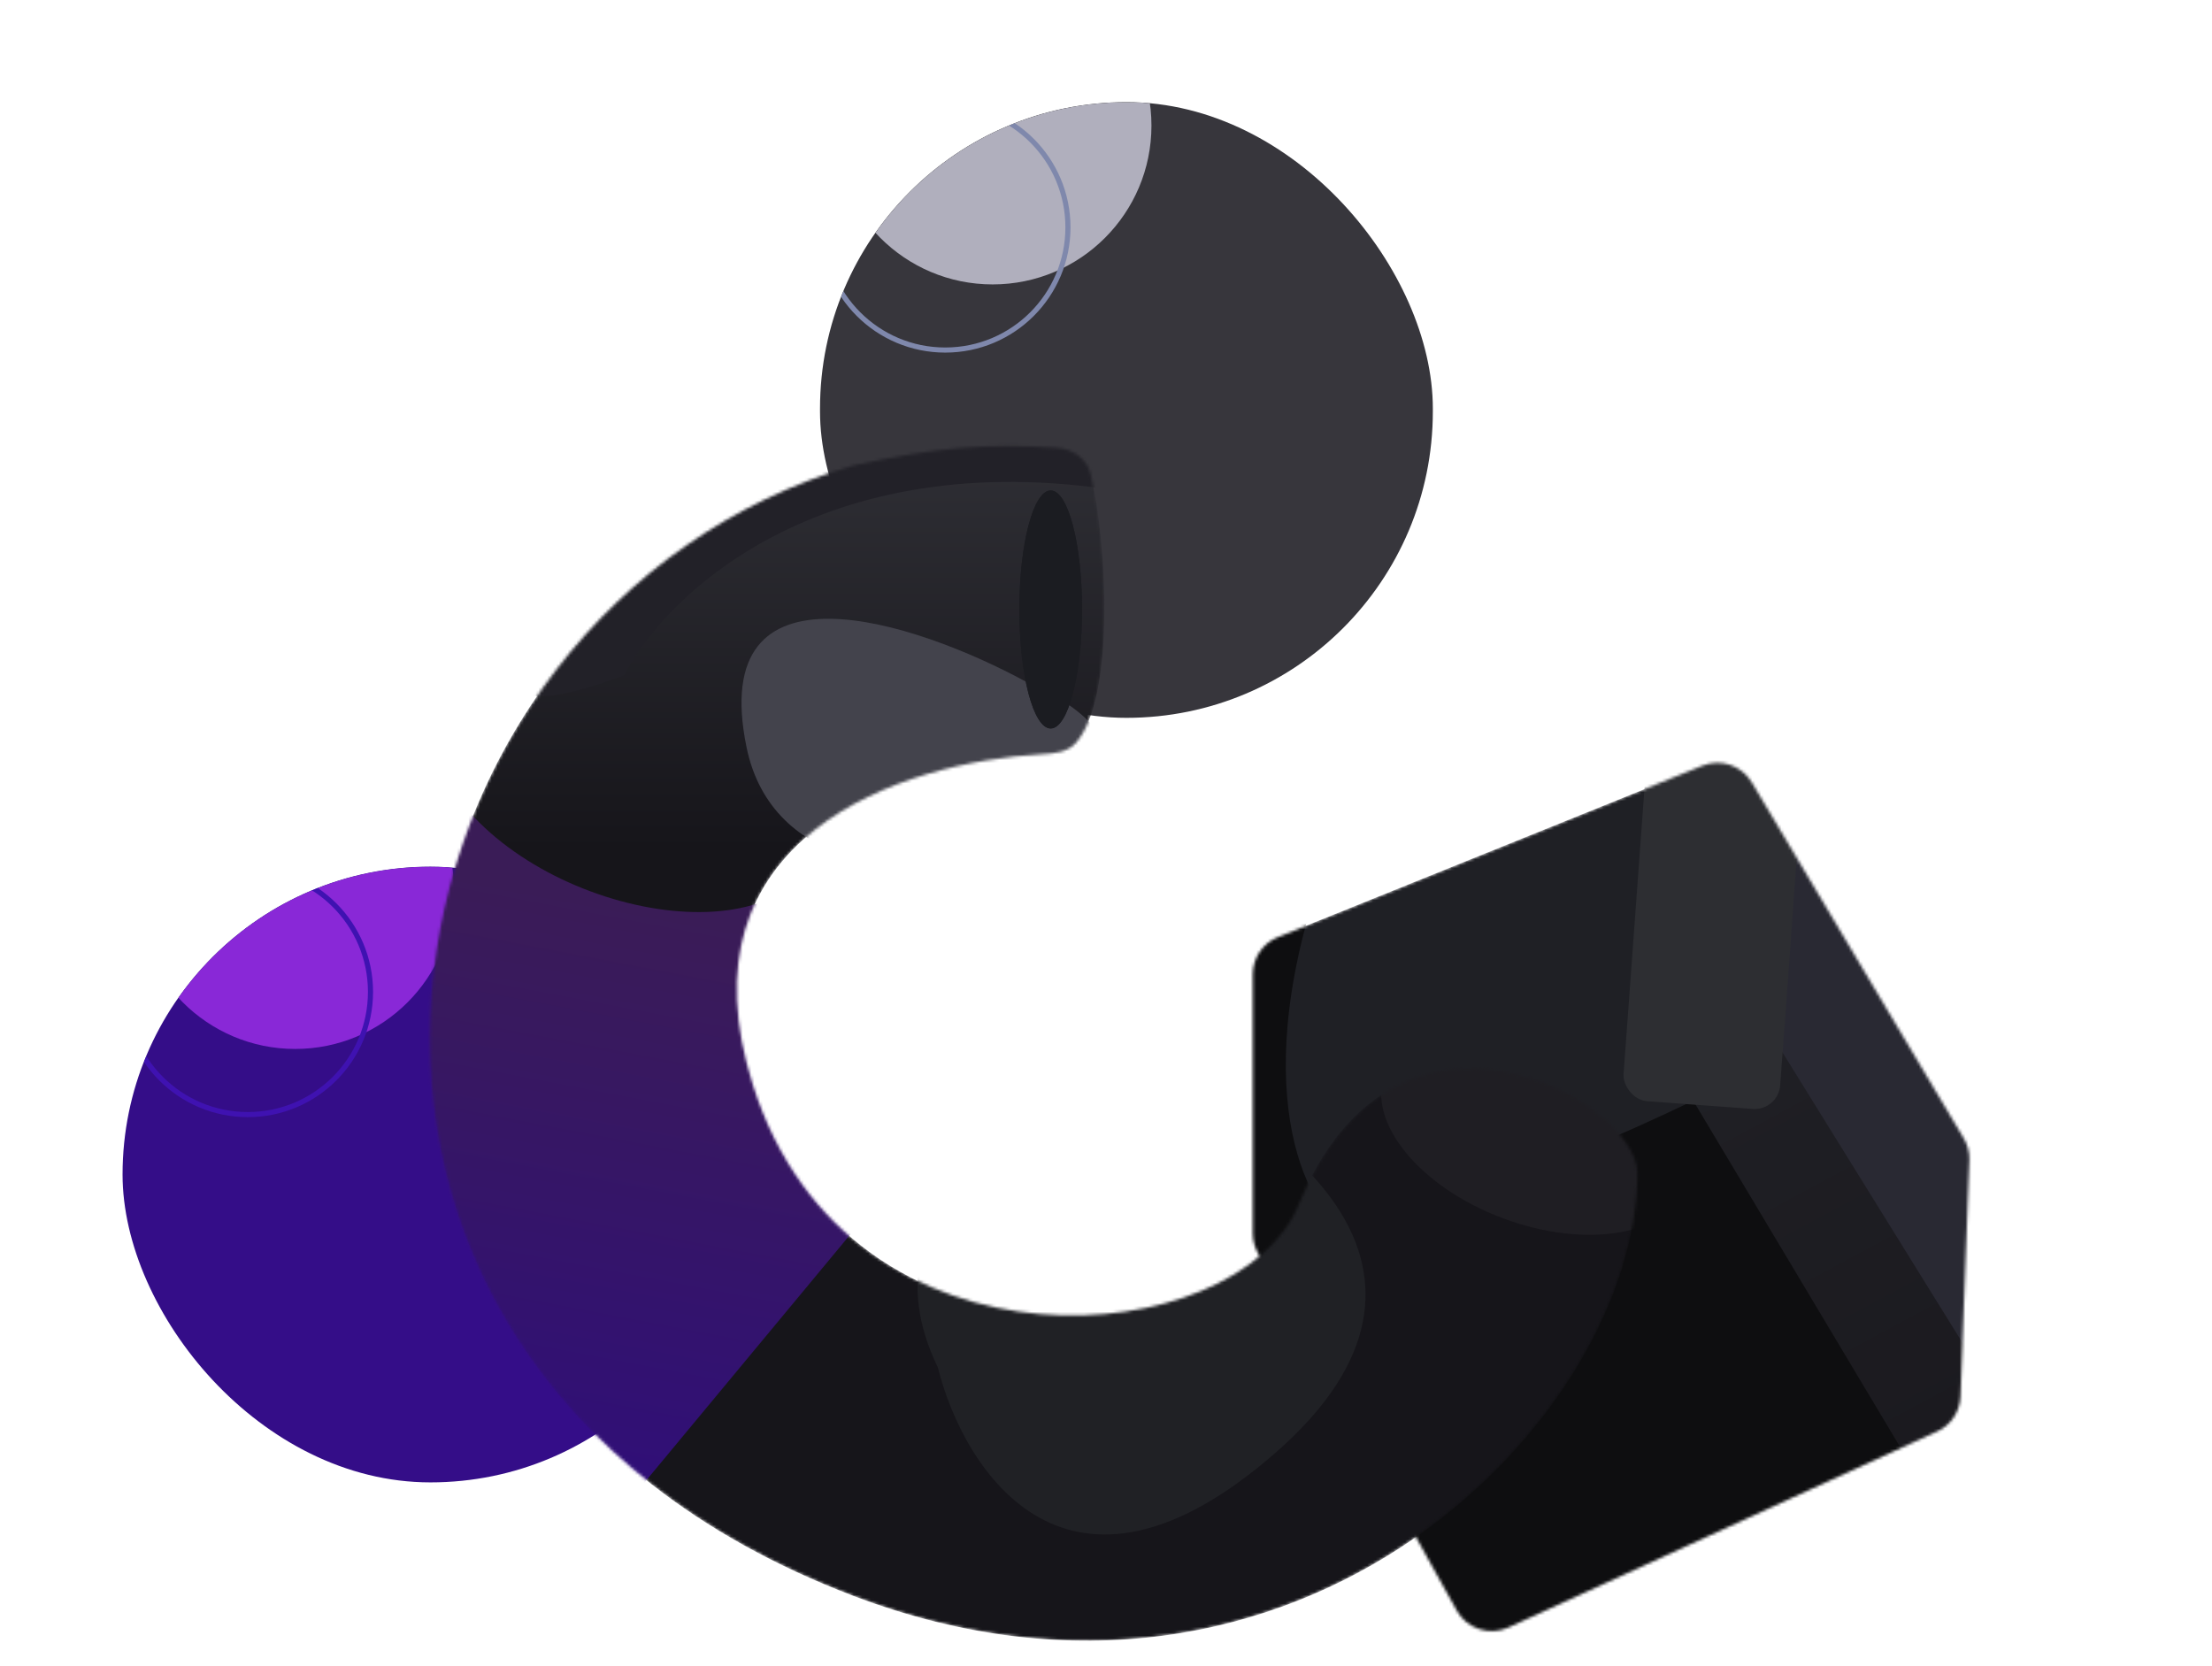 <svg width="758" height="571" viewBox="0 0 758 571" fill="none" xmlns="http://www.w3.org/2000/svg">
<mask id="mask0_5722_18060" style="mask-type:alpha" maskUnits="userSpaceOnUse" x="429" y="261" width="246" height="298">
<path d="M437.877 321.153L583.386 262.4C589.651 259.87 596.824 262.287 600.28 268.091L672.929 390.081C674.281 392.35 674.947 394.962 674.848 397.602L671.807 478.611C671.612 483.781 668.521 488.401 663.815 490.552L516.867 557.738C510.369 560.709 502.678 558.184 499.204 551.939L431.036 429.382C429.904 427.346 429.31 425.055 429.31 422.725V333.852C429.31 328.268 432.7 323.244 437.877 321.153Z" fill="#1F2025"/>
</mask>
<g mask="url(#mask0_5722_18060)">
<path d="M437.877 321.153L583.386 262.4C589.651 259.87 596.824 262.287 600.28 268.091L672.929 390.081C674.281 392.35 674.947 394.962 674.848 397.602L671.807 478.611C671.612 483.781 668.521 488.401 663.815 490.552L516.867 557.738C510.369 560.709 502.678 558.184 499.204 551.939L431.036 429.382C429.904 427.346 429.31 425.055 429.31 422.725V333.852C429.31 328.268 432.7 323.244 437.877 321.153Z" fill="#1F2025"/>
<g filter="url(#filter0_f_5722_18060)">
<path d="M643.411 512.752L680.849 480.032L683.189 477.695L605.972 345.646C605.972 371.355 595.443 383.041 567.364 383.041L643.411 512.752Z" fill="url(#paint0_linear_5722_18060)"/>
</g>
<g filter="url(#filter1_f_5722_18060)">
<path d="M612.99 274.364L609.48 358.501L685.527 481.201V388.884L612.99 274.364Z" fill="#292933"/>
</g>
<g filter="url(#filter2_f_5722_18060)">
<path d="M463.239 421.606C472.598 422.541 534.216 399.403 580.234 377.2L663.301 516.26L504.187 596.891L418.78 448.483L415.271 322.278L450.369 307.086C426.97 381.875 451.539 420.437 463.239 421.606Z" fill="#0E0E10"/>
</g>
<g filter="url(#filter3_f_5722_18060)">
<rect width="53.818" height="154.252" rx="8.75" transform="matrix(0.997 0.073 -0.073 0.997 566.987 222.947)" fill="#2D2E32"/>
</g>
</g>
<g clip-path="url(#clip0_5722_18060)">
<rect x="281" y="35" width="210" height="211" rx="105" fill="#37363C"/>
<g filter="url(#filter4_f_5722_18060)">
<circle cx="340.154" cy="43.045" r="54.422" fill="#B0AFBD"/>
</g>
<g filter="url(#filter5_f_5722_18060)">
<circle cx="323.918" cy="77.918" r="42.042" stroke="#7F88AC" stroke-width="1.752"/>
</g>
</g>
<g clip-path="url(#clip1_5722_18060)">
<rect x="42" y="297" width="211" height="211" rx="105.5" fill="#340D88"/>
<g filter="url(#filter6_f_5722_18060)">
<circle cx="101.154" cy="305.045" r="54.422" fill="#8928D7"/>
</g>
<g filter="url(#filter7_f_5722_18060)">
<circle cx="84.918" cy="339.918" r="42.042" stroke="#3F12B1" stroke-width="1.752"/>
</g>
</g>
<mask id="mask1_5722_18060" style="mask-type:alpha" maskUnits="userSpaceOnUse" x="147" y="152" width="415" height="411">
<path d="M258.089 371.989C230.954 286.574 309.155 261.129 357.066 258.455C361.268 258.221 365.75 257.816 368.574 254.695C382.398 239.416 379.261 185.275 373.742 162.481C372.439 157.101 367.599 153.806 362.075 153.439C338.067 151.841 321.323 153.231 292.472 159.492C123.777 208.86 75.538 464.525 292.472 546.924C445.05 604.878 561.094 485.751 561.094 402.039C561.094 377.356 478.38 330.422 445.051 412.772C424.635 463.213 291.16 476.092 258.089 371.989Z" fill="#D9D9D9"/>
</mask>
<g mask="url(#mask1_5722_18060)">
<path d="M258.089 371.989C230.954 286.574 309.155 261.129 357.066 258.455C361.268 258.221 365.75 257.816 368.574 254.695C382.398 239.416 379.261 185.275 373.742 162.481C372.439 157.101 367.599 153.806 362.075 153.439C338.067 151.841 321.323 153.231 292.472 159.492C123.777 208.86 75.538 464.525 292.472 546.924C445.05 604.878 561.094 485.751 561.094 402.039C561.094 377.356 478.38 330.422 445.051 412.772C424.635 463.213 291.16 476.092 258.089 371.989Z" fill="url(#paint1_linear_5722_18060)"/>
<g filter="url(#filter8_f_5722_18060)">
<path d="M351.452 233.545C313.845 213.154 242.07 189.114 255.823 256.082C273.015 339.793 447.082 275.4 351.452 233.545Z" fill="#43434C"/>
</g>
<g filter="url(#filter9_f_5722_18060)">
<path d="M147.3 255.009C162.343 304.377 249.377 330.134 276.239 299.011C259.611 347.476 266.956 370.695 305.25 406.332L206.397 525.459C77.458 449.261 106.47 287.205 147.3 255.009Z" fill="url(#paint2_linear_5722_18060)" fill-opacity="0.88"/>
</g>
<g filter="url(#filter10_f_5722_18060)">
<path d="M437.411 497.556C366.065 560.232 330.321 504.353 321.367 468.579C293 410.196 358.257 376.283 394.432 366.624C438.486 384.153 508.757 434.88 437.411 497.556Z" fill="#202125"/>
</g>
<g filter="url(#filter11_f_5722_18060)">
<ellipse cx="360.049" cy="208.861" rx="10.745" ry="40.782" fill="#1B1C21"/>
</g>
<g filter="url(#filter12_f_5722_18060)">
<ellipse cx="55.3" cy="32.267" rx="55.3" ry="32.267" transform="matrix(0.936 0.351 -0.352 0.936 485.897 337.647)" fill="#1F1E23"/>
</g>
<g filter="url(#filter13_f_5722_18060)">
<ellipse cx="360.049" cy="208.861" rx="10.745" ry="40.782" fill="#1B1C21"/>
</g>
<g filter="url(#filter14_f_5722_18060)">
<path d="M389.06 169.151C284.19 150.263 228.603 202.779 213.918 231.398C150.308 255.437 178.102 213.511 199.95 189.542C334.905 96.816 382.254 137.312 389.06 169.151Z" fill="#222128"/>
</g>
</g>
<defs>
<filter id="filter0_f_5722_18060" x="562.038" y="340.321" width="126.477" height="177.757" filterUnits="userSpaceOnUse" color-interpolation-filters="sRGB">
<feFlood flood-opacity="0" result="BackgroundImageFix"/>
<feBlend mode="normal" in="SourceGraphic" in2="BackgroundImageFix" result="shape"/>
<feGaussianBlur stdDeviation="2.663" result="effect1_foregroundBlur_5722_18060"/>
</filter>
<filter id="filter1_f_5722_18060" x="604.155" y="269.038" width="86.699" height="217.489" filterUnits="userSpaceOnUse" color-interpolation-filters="sRGB">
<feFlood flood-opacity="0" result="BackgroundImageFix"/>
<feBlend mode="normal" in="SourceGraphic" in2="BackgroundImageFix" result="shape"/>
<feGaussianBlur stdDeviation="2.663" result="effect1_foregroundBlur_5722_18060"/>
</filter>
<filter id="filter2_f_5722_18060" x="406.901" y="298.717" width="264.769" height="306.544" filterUnits="userSpaceOnUse" color-interpolation-filters="sRGB">
<feFlood flood-opacity="0" result="BackgroundImageFix"/>
<feBlend mode="normal" in="SourceGraphic" in2="BackgroundImageFix" result="shape"/>
<feGaussianBlur stdDeviation="4.185" result="effect1_foregroundBlur_5722_18060"/>
</filter>
<filter id="filter3_f_5722_18060" x="550.956" y="218.237" width="74.412" height="167.195" filterUnits="userSpaceOnUse" color-interpolation-filters="sRGB">
<feFlood flood-opacity="0" result="BackgroundImageFix"/>
<feBlend mode="normal" in="SourceGraphic" in2="BackgroundImageFix" result="shape"/>
<feGaussianBlur stdDeviation="2.663" result="effect1_foregroundBlur_5722_18060"/>
</filter>
<filter id="filter4_f_5722_18060" x="266.803" y="-30.307" width="146.703" height="146.703" filterUnits="userSpaceOnUse" color-interpolation-filters="sRGB">
<feFlood flood-opacity="0" result="BackgroundImageFix"/>
<feBlend mode="normal" in="SourceGraphic" in2="BackgroundImageFix" result="shape"/>
<feGaussianBlur stdDeviation="9.465" result="effect1_foregroundBlur_5722_18060"/>
</filter>
<filter id="filter5_f_5722_18060" x="274.869" y="28.869" width="98.099" height="98.099" filterUnits="userSpaceOnUse" color-interpolation-filters="sRGB">
<feFlood flood-opacity="0" result="BackgroundImageFix"/>
<feBlend mode="normal" in="SourceGraphic" in2="BackgroundImageFix" result="shape"/>
<feGaussianBlur stdDeviation="3.066" result="effect1_foregroundBlur_5722_18060"/>
</filter>
<filter id="filter6_f_5722_18060" x="27.803" y="231.693" width="146.703" height="146.703" filterUnits="userSpaceOnUse" color-interpolation-filters="sRGB">
<feFlood flood-opacity="0" result="BackgroundImageFix"/>
<feBlend mode="normal" in="SourceGraphic" in2="BackgroundImageFix" result="shape"/>
<feGaussianBlur stdDeviation="9.465" result="effect1_foregroundBlur_5722_18060"/>
</filter>
<filter id="filter7_f_5722_18060" x="35.869" y="290.869" width="98.099" height="98.099" filterUnits="userSpaceOnUse" color-interpolation-filters="sRGB">
<feFlood flood-opacity="0" result="BackgroundImageFix"/>
<feBlend mode="normal" in="SourceGraphic" in2="BackgroundImageFix" result="shape"/>
<feGaussianBlur stdDeviation="3.066" result="effect1_foregroundBlur_5722_18060"/>
</filter>
<filter id="filter8_f_5722_18060" x="233.951" y="191.906" width="166.169" height="125.114" filterUnits="userSpaceOnUse" color-interpolation-filters="sRGB">
<feFlood flood-opacity="0" result="BackgroundImageFix"/>
<feBlend mode="normal" in="SourceGraphic" in2="BackgroundImageFix" result="shape"/>
<feGaussianBlur stdDeviation="10.073" result="effect1_foregroundBlur_5722_18060"/>
</filter>
<filter id="filter9_f_5722_18060" x="83.768" y="226.105" width="250.386" height="328.259" filterUnits="userSpaceOnUse" color-interpolation-filters="sRGB">
<feFlood flood-opacity="0" result="BackgroundImageFix"/>
<feBlend mode="normal" in="SourceGraphic" in2="BackgroundImageFix" result="shape"/>
<feGaussianBlur stdDeviation="14.452" result="effect1_foregroundBlur_5722_18060"/>
</filter>
<filter id="filter10_f_5722_18060" x="292.517" y="344.727" width="197.316" height="203.029" filterUnits="userSpaceOnUse" color-interpolation-filters="sRGB">
<feFlood flood-opacity="0" result="BackgroundImageFix"/>
<feBlend mode="normal" in="SourceGraphic" in2="BackgroundImageFix" result="shape"/>
<feGaussianBlur stdDeviation="10.949" result="effect1_foregroundBlur_5722_18060"/>
</filter>
<filter id="filter11_f_5722_18060" x="341.421" y="160.196" width="37.256" height="97.33" filterUnits="userSpaceOnUse" color-interpolation-filters="sRGB">
<feFlood flood-opacity="0" result="BackgroundImageFix"/>
<feBlend mode="normal" in="SourceGraphic" in2="BackgroundImageFix" result="shape"/>
<feGaussianBlur stdDeviation="3.941" result="effect1_foregroundBlur_5722_18060"/>
</filter>
<filter id="filter12_f_5722_18060" x="464.549" y="342.595" width="123.562" height="89.335" filterUnits="userSpaceOnUse" color-interpolation-filters="sRGB">
<feFlood flood-opacity="0" result="BackgroundImageFix"/>
<feBlend mode="normal" in="SourceGraphic" in2="BackgroundImageFix" result="shape"/>
<feGaussianBlur stdDeviation="4.379" result="effect1_foregroundBlur_5722_18060"/>
</filter>
<filter id="filter13_f_5722_18060" x="341.421" y="160.196" width="37.256" height="97.33" filterUnits="userSpaceOnUse" color-interpolation-filters="sRGB">
<feFlood flood-opacity="0" result="BackgroundImageFix"/>
<feBlend mode="normal" in="SourceGraphic" in2="BackgroundImageFix" result="shape"/>
<feGaussianBlur stdDeviation="3.941" result="effect1_foregroundBlur_5722_18060"/>
</filter>
<filter id="filter14_f_5722_18060" x="164.173" y="121.829" width="235.397" height="127.274" filterUnits="userSpaceOnUse" color-interpolation-filters="sRGB">
<feFlood flood-opacity="0" result="BackgroundImageFix"/>
<feBlend mode="normal" in="SourceGraphic" in2="BackgroundImageFix" result="shape"/>
<feGaussianBlur stdDeviation="5.255" result="effect1_foregroundBlur_5722_18060"/>
</filter>
<linearGradient id="paint0_linear_5722_18060" x1="590.763" y1="376.029" x2="656.16" y2="497.625" gradientUnits="userSpaceOnUse">
<stop stop-color="#1F1F24"/>
<stop offset="1" stop-color="#1B1A1F"/>
</linearGradient>
<linearGradient id="paint1_linear_5722_18060" x1="354.197" y1="152.83" x2="354.197" y2="562.252" gradientUnits="userSpaceOnUse">
<stop stop-color="#2F2F35"/>
<stop offset="0.338" stop-color="#16151A"/>
<stop offset="0.681" stop-color="#16151A"/>
<stop offset="1" stop-color="#16151A"/>
</linearGradient>
<linearGradient id="paint2_linear_5722_18060" x1="248.302" y1="319.402" x2="209.051" y2="525.477" gradientUnits="userSpaceOnUse">
<stop stop-color="#3F1C60"/>
<stop offset="1" stop-color="#320C88"/>
</linearGradient>
<clipPath id="clip0_5722_18060">
<rect x="281" y="35" width="210" height="211" rx="105" fill="white"/>
</clipPath>
<clipPath id="clip1_5722_18060">
<rect x="42" y="297" width="211" height="211" rx="105.5" fill="white"/>
</clipPath>
</defs>
</svg>
